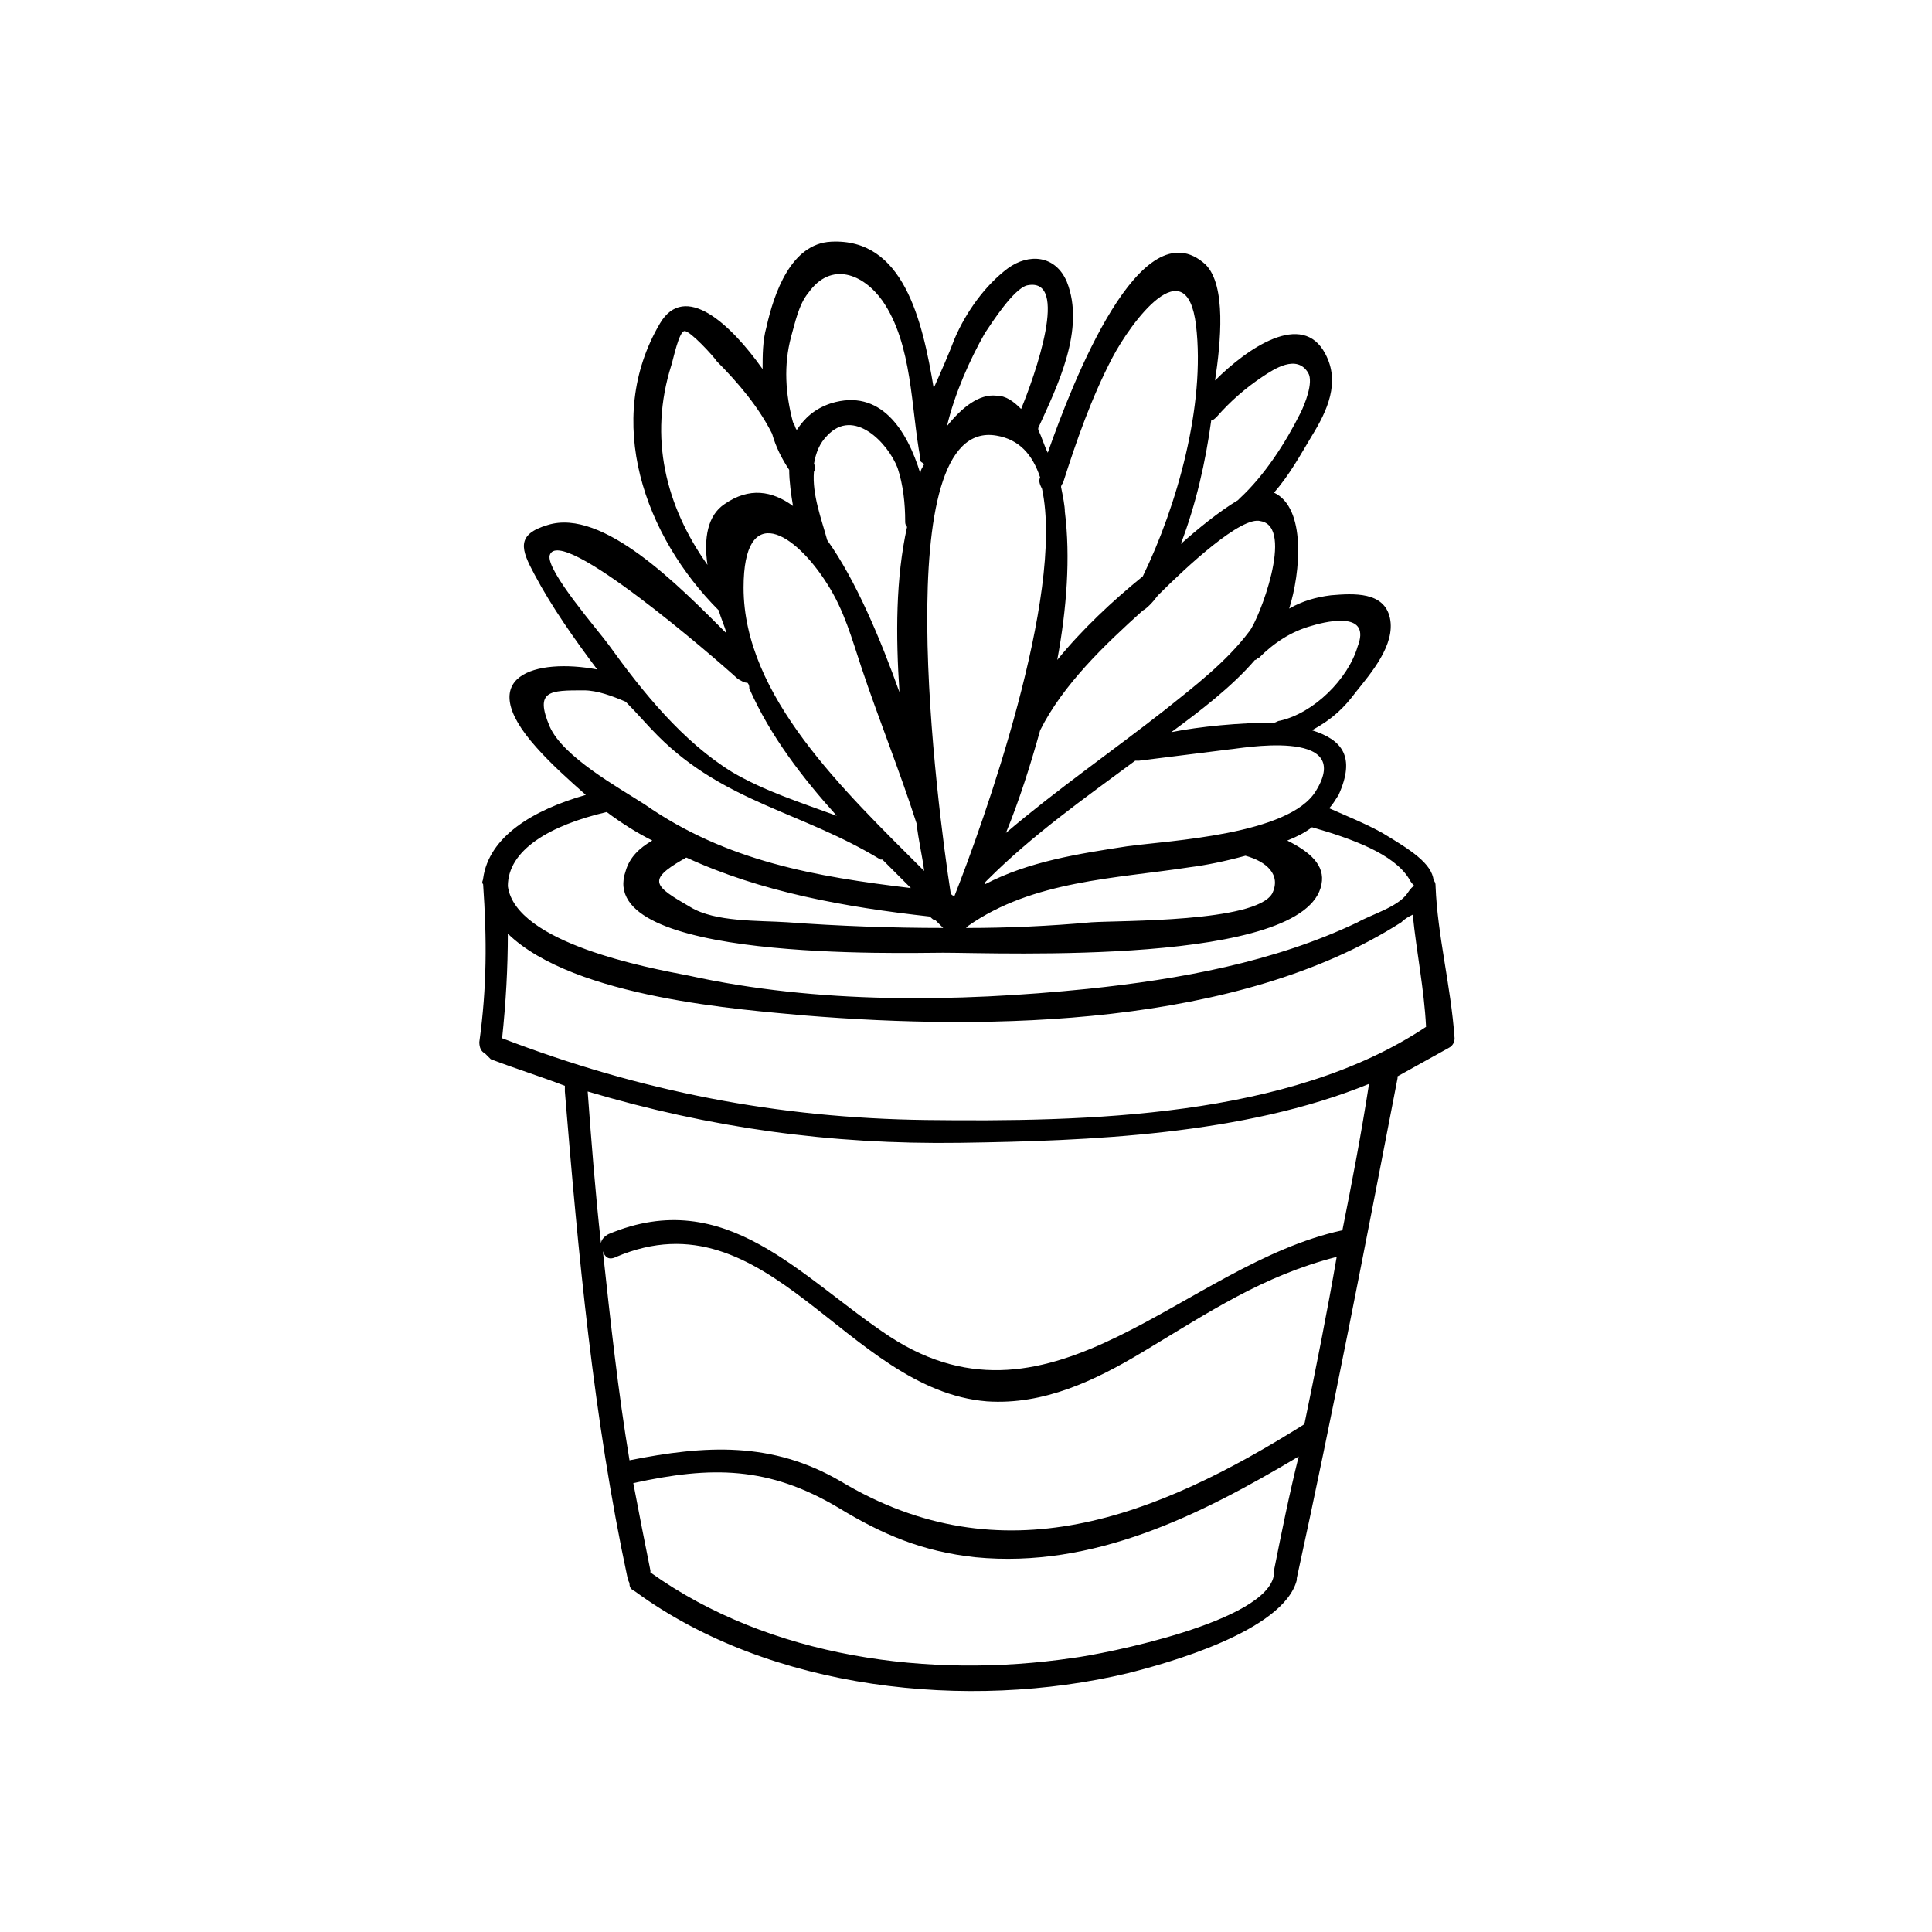 <?xml version="1.0" encoding="UTF-8"?>
<!-- Uploaded to: ICON Repo, www.svgrepo.com, Generator: ICON Repo Mixer Tools -->
<svg fill="#000000" width="800px" height="800px" version="1.1" viewBox="144 144 512 512" xmlns="http://www.w3.org/2000/svg">
 <path d="m524.44 378.84c0-0.504 0-1.008-0.504-1.512-0.504-4.535-6.047-8.062-13.602-12.594-4.535-2.519-9.574-4.535-14.105-6.551 1.008-1.008 1.512-2.016 2.519-3.527 4.535-10.078 1.008-14.609-7.055-17.129 5.543-3.023 8.566-6.047 11.586-10.078 4.031-5.039 10.578-12.594 9.07-19.648-1.512-7.055-9.574-6.551-15.617-6.047-4.031 0.504-7.559 1.512-11.082 3.527 3.023-9.574 4.535-26.703-4.031-30.73 4.031-4.535 7.055-10.078 10.078-15.113 4.031-6.551 7.559-14.105 3.527-21.664-6.047-11.586-20.656-1.512-29.223 7.055 1.512-10.078 3.023-25.191-2.519-30.73-17.129-15.617-35.266 31.234-41.816 49.879-1.008-2.016-1.512-4.031-2.519-6.047v-0.504c5.039-11.082 12.594-26.199 7.559-38.793-3.023-7.055-10.078-7.559-15.617-3.527-6.047 4.535-11.082 11.586-14.105 18.641-1.512 4.031-3.527 8.566-5.543 13.098-3.023-18.137-8.062-39.801-27.207-38.793-10.578 0.504-15.113 13.602-17.129 22.672-1.008 3.527-1.008 7.559-1.008 11.082-8.566-12.09-20.656-23.176-27.207-12.09-15.113 25.695-4.031 56.426 15.617 76.074 0.504 2.016 1.512 4.031 2.016 6.047-12.594-12.594-32.746-33.25-47.359-28.719-8.566 2.519-7.055 6.551-3.527 13.098 4.535 8.566 10.578 17.129 16.625 25.191-16.121-3.023-33.25 1.512-16.121 20.656 4.031 4.535 8.566 8.566 13.098 12.594-14.105 4.031-25.695 11.082-27.207 22.168 0 0.504-0.504 1.008 0 1.512 1.008 14.609 1.008 27.207-1.008 41.816 0 1.512 0.504 2.519 1.512 3.023 0.504 0.504 1.008 1.008 1.512 1.512 6.551 2.519 13.098 4.535 19.648 7.055v1.512c3.527 42.824 7.559 86.656 16.625 128.98 0 0.504 0.504 1.008 0.504 1.512 0 1.008 0.504 1.512 1.512 2.016 35.77 26.199 88.168 31.738 130.49 21.664 10.078-2.519 41.312-11.082 44.84-24.688v-0.504c9.574-43.832 18.137-88.168 26.703-132.5v-0.504c4.535-2.519 9.07-5.039 13.602-7.559 1.008-0.504 1.512-1.512 1.512-2.519-1.012-14.113-4.539-27.211-5.039-40.309zm-43.328 2.016c-4.535 7.559-39.801 7.055-47.863 7.559-11.082 1.008-22.168 1.512-33.25 1.512l0.504-0.504c17.129-12.09 39.297-12.594 58.945-15.617 4.031-0.504 9.07-1.512 14.609-3.023 5.543 1.508 9.574 5.035 7.055 10.074zm-156.18-9.07c0.504 0 0.504-0.504 1.008-0.504 19.648 9.07 41.816 13.098 64.488 15.617 0.504 0.504 1.008 1.008 1.512 1.008l2.016 2.016c-13.602 0-27.711-0.504-41.312-1.512-7.559-0.504-19.145 0-25.695-4.031-9.57-5.539-11.586-7.051-2.016-12.594zm34.766-104.79c0.504-3.023 1.512-5.543 3.527-7.559 7.055-7.559 16.121 2.016 18.641 8.566 1.512 4.535 2.016 9.574 2.016 14.105 0 0.504 0 1.008 0.504 1.512-3.023 13.602-3.023 28.719-2.016 43.832-5.039-14.105-11.586-29.727-19.145-40.305-1.512-5.543-4.031-12.09-3.527-18.137 0.504-0.504 0.504-1.512 0-2.016zm3.523 31.742c4.535 7.055 6.551 14.609 9.07 22.168 4.535 13.602 10.078 27.207 14.609 41.312 0.504 4.535 1.512 8.566 2.016 12.594-21.16-21.16-47.863-46.352-47.863-75.066 0.004-23.176 13.605-14.613 22.168-1.008zm129.48 54.914c-7.055 11.586-38.793 13.098-49.879 14.609-13.098 2.016-26.199 4.031-37.785 10.078 0-0.504 0-0.504 0.504-1.008 12.09-12.09 25.695-21.664 39.297-31.738h1.008c8.062-1.008 16.121-2.016 24.184-3.023 1.512-0.004 33.254-6.047 22.672 11.082zm-1.008-43.832c5.039-1.512 15.617-3.527 12.09 5.543-2.519 8.566-11.586 17.633-20.656 19.648-0.504 0-1.008 0.504-1.512 0.504-9.07 0-19.648 1.008-27.207 2.519 7.559-5.543 16.121-12.09 22.168-19.145 0.504 0 0.504-0.504 1.008-0.504 4.035-4.031 8.566-7.055 14.109-8.566zm-26.703-54.41c0.504 0 1.008-0.504 1.512-1.008 3.527-4.031 7.559-7.559 12.09-10.578 3.023-2.016 9.07-6.047 12.09-1.008 1.512 2.519-1.008 8.566-2.016 10.578-4.031 8.062-9.574 16.625-16.121 22.672l-0.504 0.504c-5.039 3.023-10.578 7.559-15.113 11.586 4.035-10.578 6.551-21.664 8.062-32.746zm-38.793 24.184c0-1.512-0.504-4.031-1.008-6.551 0 0 0-0.504 0.504-1.008 3.527-11.082 7.559-22.672 13.098-33.25 5.039-9.574 19.648-29.223 22.168-8.566 2.519 21.16-5.039 47.863-14.105 66.504-8.062 6.551-16.121 14.105-22.672 22.168 2.519-13.605 3.527-27.207 2.016-39.297zm20.656 26.195c1.008-0.504 2.519-2.016 4.031-4.031 7.559-7.559 22.168-21.16 27.207-19.648 9.07 1.512-0.504 26.199-3.023 29.223-6.047 8.062-14.609 14.609-22.168 20.656-14.105 11.082-28.719 21.16-42.32 32.746 3.527-8.566 6.551-18.137 9.07-27.207 6.043-12.09 17.129-22.668 27.203-31.738zm-41.816-73.555c2.016-3.023 7.559-11.586 11.082-12.594 11.586-2.519 2.016 24.184-1.512 32.746-2.016-2.016-4.031-3.527-6.551-3.527-4.535-0.504-9.07 3.023-13.098 8.062 2.019-8.566 6.051-17.633 10.078-24.688zm3.023 27.207c6.047 1.008 9.574 5.039 11.586 11.082-0.504 1.008 0 2.016 0.504 3.023 6.047 28.215-15.617 88.672-23.176 107.82-0.504 0-0.504 0-1.008-0.504-3.523-22.672-17.125-126.46 12.094-121.42zm-54.41-26.199c1.008-3.527 2.016-8.566 4.535-11.586 6.047-8.566 14.609-5.039 19.648 2.016 8.062 11.586 7.559 28.719 10.078 41.816v0.504c0 0.504 0.504 0.504 1.008 1.008-0.504 1.008-1.008 1.512-1.008 2.519-3.527-11.586-10.578-22.672-23.68-18.641-4.535 1.512-7.055 4.031-9.07 7.055-0.504-0.504-0.504-1.512-1.008-2.016-2.016-7.562-2.519-15.121-0.504-22.676zm-17.633 44.336c-4.535 3.023-5.543 9.07-4.535 16.121-11.082-15.617-15.617-33.754-9.574-52.898 0.504-1.512 2.016-9.07 3.527-9.07 1.512 0 7.559 6.551 8.566 8.062 5.543 5.543 11.082 12.09 14.609 19.145 1.008 3.527 2.519 6.551 4.535 9.574 0 3.023 0.504 6.551 1.008 9.574-5.543-4.035-11.59-5.043-18.137-0.508zm-46.352 13.602c2.519-8.566 43.832 27.207 49.879 32.746 1.008 0.504 1.512 1.008 2.519 1.008 0.504 0.504 0.504 1.008 0.504 1.512 5.543 12.594 14.105 23.68 23.176 33.754-9.574-3.527-19.145-6.551-27.711-11.586-13.098-8.062-23.68-21.16-32.746-33.754-2.523-3.527-16.629-19.648-15.621-23.68zm0 45.344c-4.031-9.574 0-9.574 9.07-9.574 3.527 0 7.559 1.512 11.082 3.023 3.023 3.023 5.543 6.047 8.566 9.07 17.633 17.633 38.289 20.152 58.945 32.746h0.504c2.519 2.519 5.039 5.039 7.559 7.559-25.191-3.023-48.871-7.055-70.535-22.168-7.055-4.535-21.664-12.598-25.191-20.656zm15.113 22.672c4.031 3.023 8.062 5.543 12.09 7.559-3.527 2.016-6.047 4.535-7.055 8.062-8.566 24.184 74.059 21.664 84.137 21.664 15.113 0 96.227 3.527 100.26-18.137 1.008-5.039-3.023-8.566-9.07-11.586 2.519-1.008 4.535-2.016 6.551-3.527 10.578 3.023 21.664 7.055 25.695 13.602 0.504 1.008 1.008 1.512 1.512 2.016-0.504 0-1.008 0.504-2.016 2.016-2.519 3.527-9.574 5.543-13.098 7.559-22.168 10.578-47.359 15.113-71.539 17.633-34.762 3.527-71.539 4.031-105.8-3.527-10.578-2.016-45.848-8.566-47.863-23.68 0.004-9.578 11.086-16.129 26.199-19.652zm176.84 201.02v0.504 0.504c-1.512 12.594-45.344 21.16-53.402 22.168-37.785 5.543-80.105 0-111.85-22.672v-0.504c-1.512-7.559-3.023-15.113-4.535-23.176 20.656-4.535 35.77-4.535 54.41 6.551 11.586 7.055 22.168 11.586 36.273 13.098 31.234 3.023 59.449-11.082 85.648-26.703-2.519 10.078-4.531 20.152-6.547 30.23zm8.059-38.793c-39.297 24.688-80.105 40.809-122.93 15.113-18.137-10.578-35.77-9.574-55.922-5.543-3.023-18.137-5.039-36.777-7.055-55.418 0.504 1.512 1.512 2.519 3.527 1.512 40.305-17.129 60.961 35.266 98.242 38.289 15.113 1.008 28.719-5.543 41.312-13.098 17.633-10.578 31.738-20.152 51.387-25.191-2.516 14.609-5.539 29.723-8.562 44.336zm10.078-51.391c-41.816 9.07-76.578 56.426-119.91 28.215-23.68-15.617-43.328-40.305-74.562-27.207-1.008 0.504-2.016 1.512-2.016 2.519-1.512-13.602-2.519-26.703-3.527-40.305 32.242 9.574 63.984 14.105 98.746 13.602 33.754-0.504 75.066-2.016 108.32-15.617-2.019 13.098-4.535 26.199-7.055 38.793zm-110.34-29.219c-39.297-0.504-75.57-7.559-112.35-21.664 1.008-9.574 1.512-18.641 1.512-27.711 17.633 17.129 62.473 20.152 78.594 21.664 49.375 4.031 114.87 3.023 158.2-24.688 1.008-1.008 2.016-1.512 3.023-2.016 1.008 10.078 3.023 19.648 3.527 29.727-36.277 24.184-90.184 25.191-132.5 24.688z"/>
</svg>
